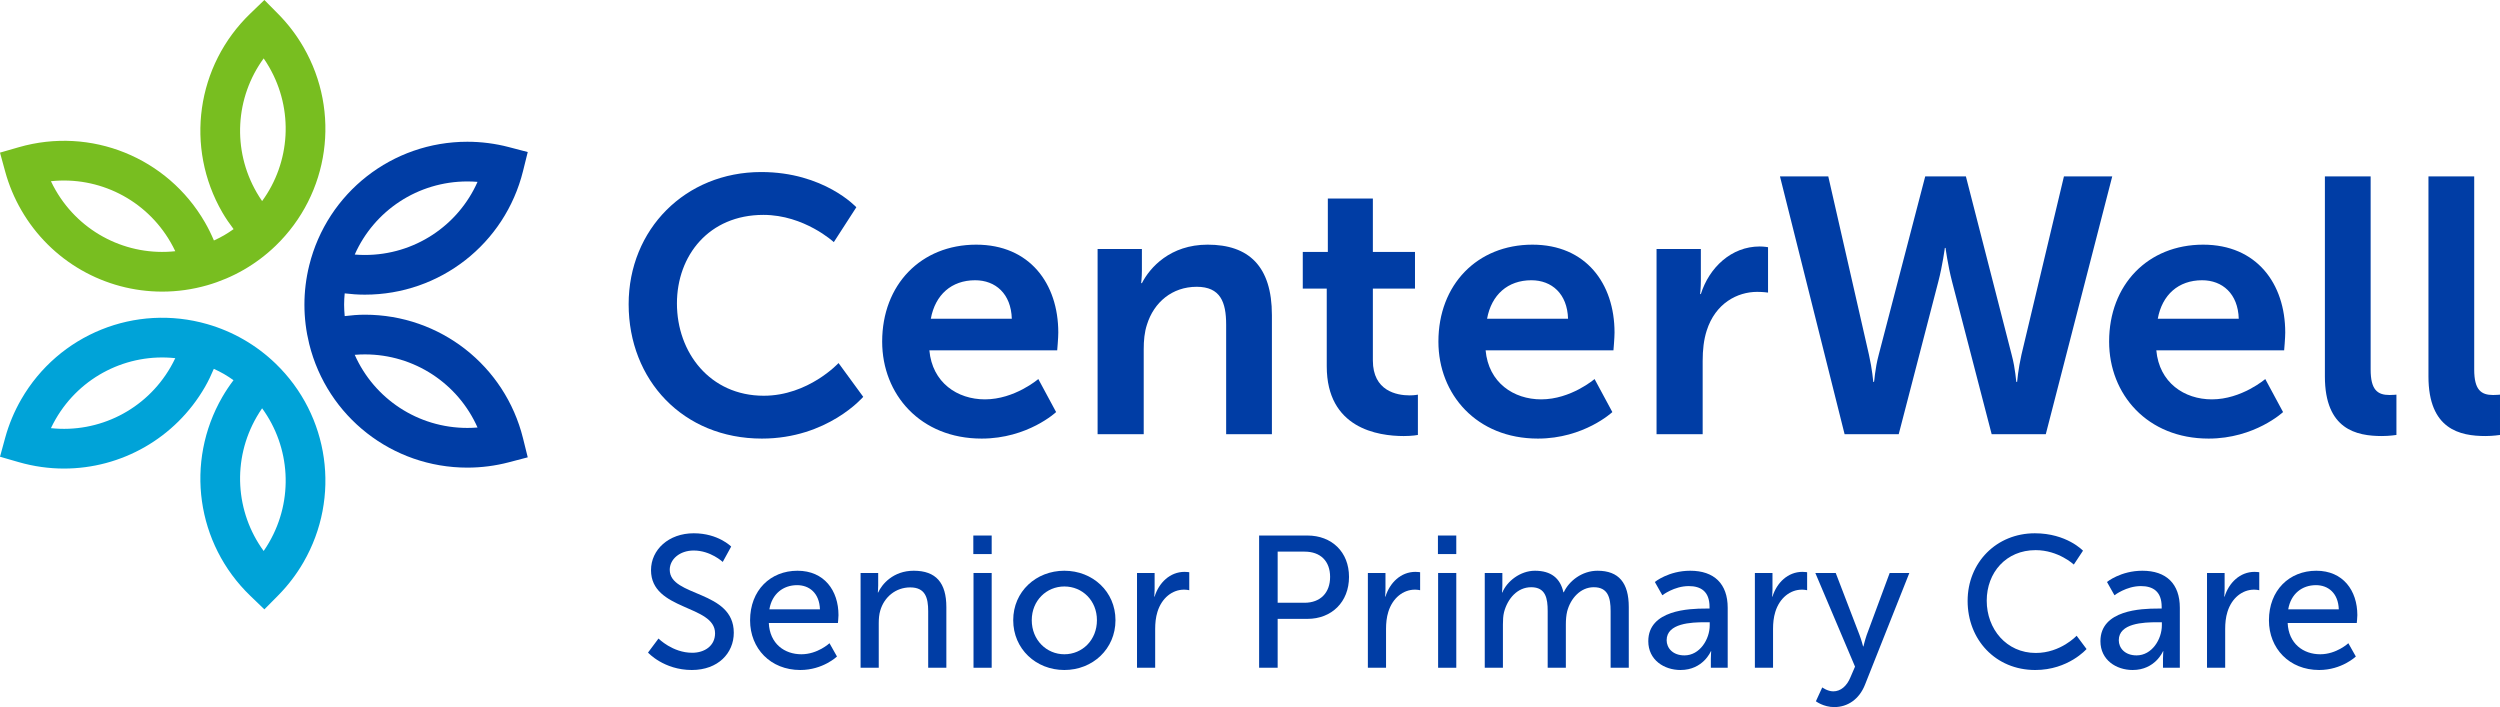 <?xml version="1.0" encoding="utf-8"?>
<!-- Generator: Adobe Illustrator 25.0.0, SVG Export Plug-In . SVG Version: 6.00 Build 0)  -->
<svg version="1.1" id="Senior_Primary_Care" xmlns="http://www.w3.org/2000/svg" xmlns:xlink="http://www.w3.org/1999/xlink"
	 x="0px" y="0px" width="921.048px" height="260.504px" viewBox="0 0 921.048 260.504"
	 style="enable-background:new 0 0 921.048 260.504;" xml:space="preserve">
<style type="text/css">
	.st0{fill:#003DA5;}
	.st1{fill:#78BE20;}
	.st2{fill:#00A3D8;}
</style>
<g>
	<g>
		<g>
			<path class="st0" d="M280.436,63.381c23.146,0,35.053,12.978,35.053,12.978l-8.295,12.844
				c0,0-10.837-10.034-25.955-10.034c-20.068,0-31.842,14.984-31.842,32.645
				c0,18.061,12.175,33.982,31.976,33.982c16.456,0,27.561-12.041,27.561-12.041
				l9.098,12.443c0,0-13.111,15.385-37.327,15.385
				c-29.032,0-49.101-21.541-49.101-49.502
				C231.603,84.52,252.474,63.381,280.436,63.381z"/>
			<path class="st0" d="M359.658,90.139c19.667,0,30.236,14.315,30.236,32.377
				c0,2.006-0.401,6.557-0.401,6.557h-47.094
				c1.07,11.906,10.302,18.061,20.47,18.061c10.971,0,19.667-7.492,19.667-7.492
				l6.556,12.174c0,0-10.436,9.768-27.427,9.768
				c-22.61,0-36.658-16.322-36.658-35.721
				C325.007,104.856,339.322,90.139,359.658,90.139z M372.769,117.432
				c-0.268-9.231-6.021-14.182-13.513-14.182c-8.696,0-14.717,5.352-16.322,14.182
				H372.769z"/>
			<path class="st0" d="M404.375,91.744h16.322v7.894c0,2.542-0.268,4.683-0.268,4.683
				h0.268c2.943-5.753,10.436-14.182,24.216-14.182
				c15.118,0,23.681,7.894,23.681,25.955v43.883h-16.857v-40.404
				c0-8.295-2.141-13.914-10.837-13.914c-9.098,0-15.787,5.753-18.329,13.914
				c-0.937,2.809-1.204,5.887-1.204,9.098v31.307h-16.991V91.744z"/>
			<path class="st0" d="M488.798,106.327h-8.83V92.815h9.232V73.148h16.59v19.667h15.52
				v13.513h-15.52v26.491c0,11.238,8.828,12.844,13.512,12.844
				c1.873,0,3.078-0.27,3.078-0.27v14.852c0,0-2.008,0.402-5.219,0.402
				c-9.498,0-28.363-2.811-28.363-25.688V106.327z"/>
			<path class="st0" d="M564.591,90.139c19.666,0,30.234,14.315,30.234,32.377
				c0,2.006-0.4,6.557-0.4,6.557h-47.094
				c1.07,11.906,10.303,18.061,20.471,18.061c10.969,0,19.666-7.492,19.666-7.492
				l6.557,12.174c0,0-10.438,9.768-27.428,9.768c-22.611,0-36.658-16.322-36.658-35.721
				C529.938,104.856,544.255,90.139,564.591,90.139z M577.7,117.432
				c-0.266-9.231-6.02-14.182-13.512-14.182c-8.695,0-14.717,5.352-16.322,14.182
				H577.7z"/>
			<path class="st0" d="M610.305,91.744h16.322v11.773c0,2.542-0.268,4.816-0.268,4.816
				h0.268c3.076-9.767,11.238-17.526,21.674-17.526c1.605,0,3.078,0.268,3.078,0.268
				v16.724c0,0-1.74-0.268-4.016-0.268c-7.223,0-15.385,4.147-18.596,14.314
				c-1.07,3.346-1.471,7.092-1.471,11.105v27.025h-16.992V91.744z"/>
			<path class="st0" d="M741.13,130.678c1.473,5.484,1.605,10.033,1.738,10.033h0.27
				c0,0,0.4-4.682,1.605-10.033l15.652-65.691h17.793l-24.482,94.99h-19.936
				l-14.582-56.191c-1.605-6.154-2.408-12.442-2.408-12.442h-0.268
				c0,0-0.803,6.288-2.408,12.442l-14.584,56.191h-19.934l-23.814-94.99h17.795
				l14.984,65.691c1.203,5.352,1.605,10.033,1.605,10.033h0.266
				c0.135,0,0.27-4.549,1.74-10.033l17.125-65.691h14.984L741.13,130.678z"/>
			<path class="st0" d="M811.688,90.139c19.668,0,30.238,14.315,30.238,32.377
				c0,2.006-0.402,6.557-0.402,6.557h-47.094c1.07,11.906,10.301,18.061,20.469,18.061
				c10.973,0,19.668-7.492,19.668-7.492l6.555,12.174c0,0-10.434,9.768-27.426,9.768
				c-22.609,0-36.658-16.322-36.658-35.721
				C777.038,104.856,791.352,90.139,811.688,90.139z M824.801,117.432
				c-0.27-9.231-6.021-14.182-13.514-14.182c-8.697,0-14.717,5.352-16.322,14.182
				H824.801z"/>
			<path class="st0" d="M856.536,64.987h16.855v71.176c0,7.492,2.543,9.365,6.957,9.365
				c1.34,0,2.543-0.135,2.543-0.135v14.852c0,0-2.543,0.402-5.352,0.402
				c-9.365,0-21.004-2.41-21.004-21.941V64.987z"/>
			<path class="st0" d="M894.692,64.987h16.855v71.176c0,7.492,2.543,9.365,6.957,9.365
				c1.34,0,2.543-0.135,2.543-0.135v14.852c0,0-2.543,0.402-5.352,0.402
				c-9.365,0-21.004-2.41-21.004-21.941V64.987z"/>
		</g>
		<g>
			<path class="st0" d="M134.436,115.943c-2.486,0-4.972,0.207-7.44,0.514
				c-0.13-1.399-0.216-2.802-0.216-4.205c0-1.39,0.085-2.78,0.213-4.166
				c2.468,0.306,4.958,0.474,7.443,0.474c27.65,0,51.606-18.727,58.258-45.539
				l1.737-7.004L187.45,54.188c-4.975-1.303-10.11-1.965-15.266-1.965
				c-27.65,0-51.606,18.727-58.258,45.539c-1.176,4.74-1.772,9.615-1.772,14.49
				s0.597,9.75,1.772,14.49l0,0c6.651,26.812,30.607,45.539,58.258,45.539
				c5.155,0,10.291-0.662,15.266-1.965l6.98-1.83l-1.737-7.004
				C186.042,134.67,162.086,115.943,134.436,115.943z M172.185,66.848
				c1.252,0,2.502,0.051,3.746,0.154c-7.168,16.18-23.271,26.934-41.495,26.934
				c-1.249,0-2.5-0.051-3.746-0.154C137.857,77.602,153.96,66.848,172.185,66.848z
				 M172.185,157.656c-18.225,0-34.327-10.752-41.495-26.934
				c1.246-0.104,2.498-0.154,3.746-0.154c18.225,0,34.327,10.754,41.495,26.934
				C174.687,157.605,173.437,157.656,172.185,157.656z"/>
			<path class="st1" d="M111.81,17.363c-2.581-4.467-5.722-8.584-9.336-12.236L97.398,0
				L92.203,5.006C72.309,24.172,68.069,54.281,81.895,78.227
				c1.244,2.155,2.666,4.204,4.165,6.186c-1.146,0.812-2.318,1.588-3.534,2.291
				c-1.204,0.695-2.45,1.316-3.714,1.898C77.843,86.311,76.743,84.07,75.5,81.918
				C61.676,57.973,33.479,46.592,6.935,54.234L0,56.232l1.906,6.961
				c1.358,4.961,3.354,9.738,5.93,14.201
				C18.782,96.354,38.735,107.439,59.749,107.438c5.524,0,11.126-0.766,16.652-2.357
				l0.003-0.002c4.694-1.354,9.214-3.273,13.434-5.711
				c4.222-2.436,8.146-5.391,11.665-8.781l-0-0
				C121.396,71.421,125.635,41.312,111.81,17.363z M20.502,70.082
				c-0.626-1.084-1.206-2.191-1.739-3.32c17.594-1.875,34.96,6.686,44.072,22.471
				c0.625,1.08,1.206,2.189,1.74,3.32C46.981,94.441,29.614,85.867,20.502,70.082z
				 M97.139,21.512c0.71,1.025,1.38,2.082,2.006,3.166
				c9.112,15.783,7.851,35.105-2.578,49.404c-0.711-1.027-1.382-2.086-2.006-3.168
				C85.448,55.131,86.709,35.809,97.139,21.512z"/>
			<path class="st2" d="M101.502,133.918l0-0c-3.519-3.391-7.443-6.346-11.665-8.781
				c-4.222-2.439-8.743-4.359-13.436-5.71l0-0.001
				c-26.549-7.643-54.741,3.738-68.566,27.684
				c-2.576,4.463-4.571,9.24-5.93,14.201L0,168.271l6.935,1.998
				c5.53,1.592,11.129,2.359,16.657,2.359
				c21.009-0.002,40.964-11.086,51.909-30.043c1.242-2.152,2.306-4.408,3.275-6.699
				c1.276,0.586,2.534,1.212,3.75,1.914c1.205,0.696,2.366,1.465,3.502,2.268
				c-1.5,1.985-2.891,4.058-4.133,6.21
				c-13.825,23.943-9.586,54.053,10.309,73.219l5.195,5.006l5.075-5.127
				c3.616-3.654,6.758-7.771,9.337-12.238
				C125.635,183.192,121.396,153.083,101.502,133.918z M62.835,135.273
				c-9.113,15.785-26.474,24.346-44.072,22.469c0.533-1.129,1.113-2.236,1.739-3.32
				c9.113-15.785,26.479-24.354,44.072-22.469
				C64.04,133.084,63.459,134.193,62.835,135.273z M99.145,199.826
				c-0.626,1.084-1.295,2.141-2.006,3.168
				C86.707,188.695,85.447,169.375,94.562,153.59
				c0.624-1.082,1.294-2.139,2.005-3.168
				C106.995,164.721,108.257,184.043,99.145,199.826z"/>
		</g>
	</g>
	<g>
		<g>
			<path class="st0" d="M242.605,235.249c0,0,5.176,5.244,12.42,5.244
				c4.555,0,8.418-2.553,8.418-7.176c0-10.559-23.598-8.281-23.598-23.254
				c0-7.59,6.555-13.594,15.732-13.594c9.039,0,13.8,4.9,13.8,4.9
				l-3.105,5.658c0,0-4.484-4.209-10.694-4.209c-5.176,0-8.832,3.242-8.832,7.105
				c0,10.074,23.598,7.385,23.598,23.186c0,7.52-5.796,13.73-15.456,13.73
				c-10.35,0-16.146-6.418-16.146-6.418L242.605,235.249z"/>
			<path class="st0" d="M293.803,210.271c9.867,0,15.111,7.314,15.111,16.354
				c0,0.896-0.207,2.898-0.207,2.898h-25.461
				c0.345,7.658,5.796,11.521,12.006,11.521c6.003,0,10.35-4.07,10.35-4.07
				l2.76,4.898c0,0-5.175,4.969-13.523,4.969c-10.972,0-18.492-7.936-18.492-18.285
				C276.346,217.446,283.866,210.271,293.803,210.271z M302.083,224.485
				c-0.207-6.004-3.934-8.902-8.418-8.902c-5.106,0-9.246,3.174-10.212,8.902
				H302.083z"/>
			<path class="st0" d="M317.055,211.099h6.486v4.623c0,1.381-0.139,2.553-0.139,2.553
				h0.139c1.38-3.035,5.52-8.004,13.109-8.004c8.211,0,12.006,4.484,12.006,13.387
				v22.355h-6.692v-20.838c0-4.898-1.035-8.764-6.624-8.764
				c-5.313,0-9.591,3.52-11.04,8.557c-0.414,1.379-0.552,2.967-0.552,4.691
				v16.354h-6.693V211.099z"/>
			<path class="st0" d="M358.592,197.298h6.763v6.832h-6.763V197.298z M358.661,211.099h6.693
				v34.914h-6.693V211.099z"/>
			<path class="st0" d="M392.126,210.271c10.419,0,18.837,7.658,18.837,18.217
				c0,10.625-8.418,18.354-18.837,18.354s-18.837-7.729-18.837-18.354
				C373.289,217.929,381.707,210.271,392.126,210.271z M392.126,241.044
				c6.624,0,12.006-5.244,12.006-12.557c0-7.246-5.382-12.42-12.006-12.42
				c-6.556,0-12.006,5.174-12.006,12.42
				C380.12,235.8,385.57,241.044,392.126,241.044z"/>
			<path class="st0" d="M418.896,211.099h6.486v6.072c0,1.449-0.139,2.621-0.139,2.621
				h0.139c1.587-5.105,5.657-9.107,11.04-9.107c0.896,0,1.725,0.139,1.725,0.139
				v6.623c0,0-0.897-0.207-1.932-0.207c-4.278,0-8.212,3.037-9.799,8.211
				c-0.62,2.002-0.827,4.141-0.827,6.279v14.283h-6.693V211.099z"/>
		</g>
	</g>
	<g>
		<g>
			<path class="st0" d="M463.883,197.297h17.802c8.901,0,15.318,6.004,15.318,15.25
				c0,9.247-6.418,15.456-15.318,15.456h-10.972v18.01h-6.831V197.297z
				 M480.581,222.07c5.865,0,9.453-3.658,9.453-9.523s-3.588-9.315-9.384-9.315
				h-9.936v18.838H480.581z"/>
			<path class="st0" d="M503.95,211.097h6.486v6.072c0,1.449-0.138,2.623-0.138,2.623h0.138
				c1.587-5.105,5.658-9.108,11.04-9.108c0.897,0,1.725,0.139,1.725,0.139v6.624
				c0,0-0.897-0.208-1.932-0.208c-4.279,0-8.212,3.036-9.799,8.211
				c-0.621,2.001-0.828,4.142-0.828,6.28v14.283h-6.693V211.097z"/>
			<path class="st0" d="M529.761,197.297h6.761v4.823v2.009h-6.761V197.297z M529.83,211.097
				h6.693v32.318v2.598h-6.693V211.097z"/>
			<path class="st0" d="M547.013,211.097h6.486v4.624c0,1.38-0.138,2.552-0.138,2.552
				h0.138c1.656-4.071,6.555-8.002,12.006-8.002c5.865,0,9.316,2.691,10.488,7.935
				h0.138c1.932-4.21,6.762-7.935,12.42-7.935c7.866,0,11.523,4.484,11.523,13.385
				v22.356h-6.693V225.106c0-4.899-0.966-8.763-6.21-8.763
				c-4.899,0-8.556,4.138-9.798,8.9c-0.345,1.449-0.483,3.036-0.483,4.831
				v15.939h-6.693V225.106c0-4.555-0.69-8.763-6.072-8.763
				c-5.106,0-8.694,4.208-10.005,9.176c-0.345,1.38-0.415,2.968-0.415,4.555v15.939
				h-6.693V211.097z"/>
			<path class="st0" d="M628.307,224.208h1.518v-0.621c0-5.727-3.243-7.659-7.66-7.659
				c-5.381,0-9.729,3.382-9.729,3.382l-2.76-4.9c0,0,5.037-4.138,13.041-4.138
				c8.832,0,13.8,4.829,13.8,13.661v22.08h-6.209v-3.312
				c0-1.587,0.137-2.76,0.137-2.76h-0.137c0,0-2.829,6.9-11.179,6.9
				c-6.003,0-11.868-3.658-11.868-10.625
				C607.262,224.691,622.442,224.208,628.307,224.208z M620.579,241.458
				c5.658,0,9.315-5.933,9.315-11.108v-1.104h-1.725
				c-5.037,0-14.145,0.345-14.145,6.624C614.025,238.698,616.233,241.458,620.579,241.458
				z"/>
			<path class="st0" d="M646.53,211.097h6.486v6.072c0,1.449-0.138,2.623-0.138,2.623h0.138
				c1.587-5.105,5.657-9.108,11.04-9.108c0.897,0,1.725,0.139,1.725,0.139v6.624
				c0,0-0.897-0.208-1.932-0.208c-4.279,0-8.212,3.036-9.799,8.211
				c-0.621,2.001-0.828,4.142-0.828,6.28v14.283h-6.693V211.097z"/>
			<path class="st0" d="M671.353,253.258c0,0,1.932,1.448,4.072,1.448
				c2.691,0,4.968-1.93,6.279-5.105l1.724-4.001l-14.627-34.502h7.52
				l8.763,22.841c0.691,1.793,1.312,4.208,1.312,4.208h0.137
				c0,0,0.552-2.345,1.173-4.138l8.487-22.91h7.246l-16.354,41.194
				c-2.139,5.383-6.418,8.212-11.316,8.212c-3.934,0-6.761-2.14-6.761-2.14
				L671.353,253.258z"/>
		</g>
		<g>
			<path class="st0" d="M749.68,196.471c11.731,0,17.734,6.416,17.734,6.416l-3.381,5.107
				c0,0-5.657-5.314-14.076-5.314c-10.901,0-18.01,8.28-18.01,18.631
				c0,10.419,7.246,19.251,18.079,19.251c9.178,0,15.041-6.348,15.041-6.348
				l3.657,4.899c0,0-6.692,7.728-18.905,7.728c-14.628,0-24.91-11.177-24.91-25.462
				C724.909,207.233,735.536,196.471,749.68,196.471z"/>
			<path class="st0" d="M794.884,224.208h1.519v-0.621c0-5.727-3.244-7.659-7.66-7.659
				c-5.381,0-9.73,3.382-9.73,3.382l-2.76-4.9c0,0,5.038-4.138,13.042-4.138
				c8.832,0,13.8,4.829,13.8,13.661v22.08h-6.209v-3.312
				c0-1.587,0.137-2.76,0.137-2.76h-0.137c0,0-2.829,6.9-11.179,6.9
				c-6.003,0-11.868-3.658-11.868-10.625
				C773.838,224.691,789.018,224.208,794.884,224.208z M787.156,241.458
				c5.657,0,9.315-5.933,9.315-11.108v-1.104h-1.724
				c-5.038,0-14.146,0.345-14.146,6.624C780.601,238.698,782.809,241.458,787.156,241.458
				z"/>
			<path class="st0" d="M813.105,211.097h6.485v6.072c0,1.449-0.137,2.623-0.137,2.623h0.137
				c1.588-5.105,5.659-9.108,11.04-9.108c0.897,0,1.725,0.139,1.725,0.139v6.624
				c0,0-0.896-0.208-1.932-0.208c-4.277,0-8.211,3.036-9.797,8.211
				c-0.621,2.001-0.828,4.142-0.828,6.28v14.283h-6.694V211.097z"/>
			<path class="st0" d="M853.378,210.271c9.867,0,15.111,7.313,15.111,16.352
				c0,0.897-0.207,2.899-0.207,2.899h-25.462c0.344,7.659,5.796,11.523,12.005,11.523
				c6.003,0,10.351-4.071,10.351-4.071l2.76,4.899c0,0-5.175,4.968-13.524,4.968
				c-10.971,0-18.492-7.935-18.492-18.286
				C835.92,217.447,843.442,210.271,853.378,210.271z M861.658,224.484
				c-0.208-6.003-3.934-8.902-8.419-8.902c-5.107,0-9.245,3.175-10.212,8.902H861.658
				z"/>
		</g>
	</g>
</g>
</svg>

